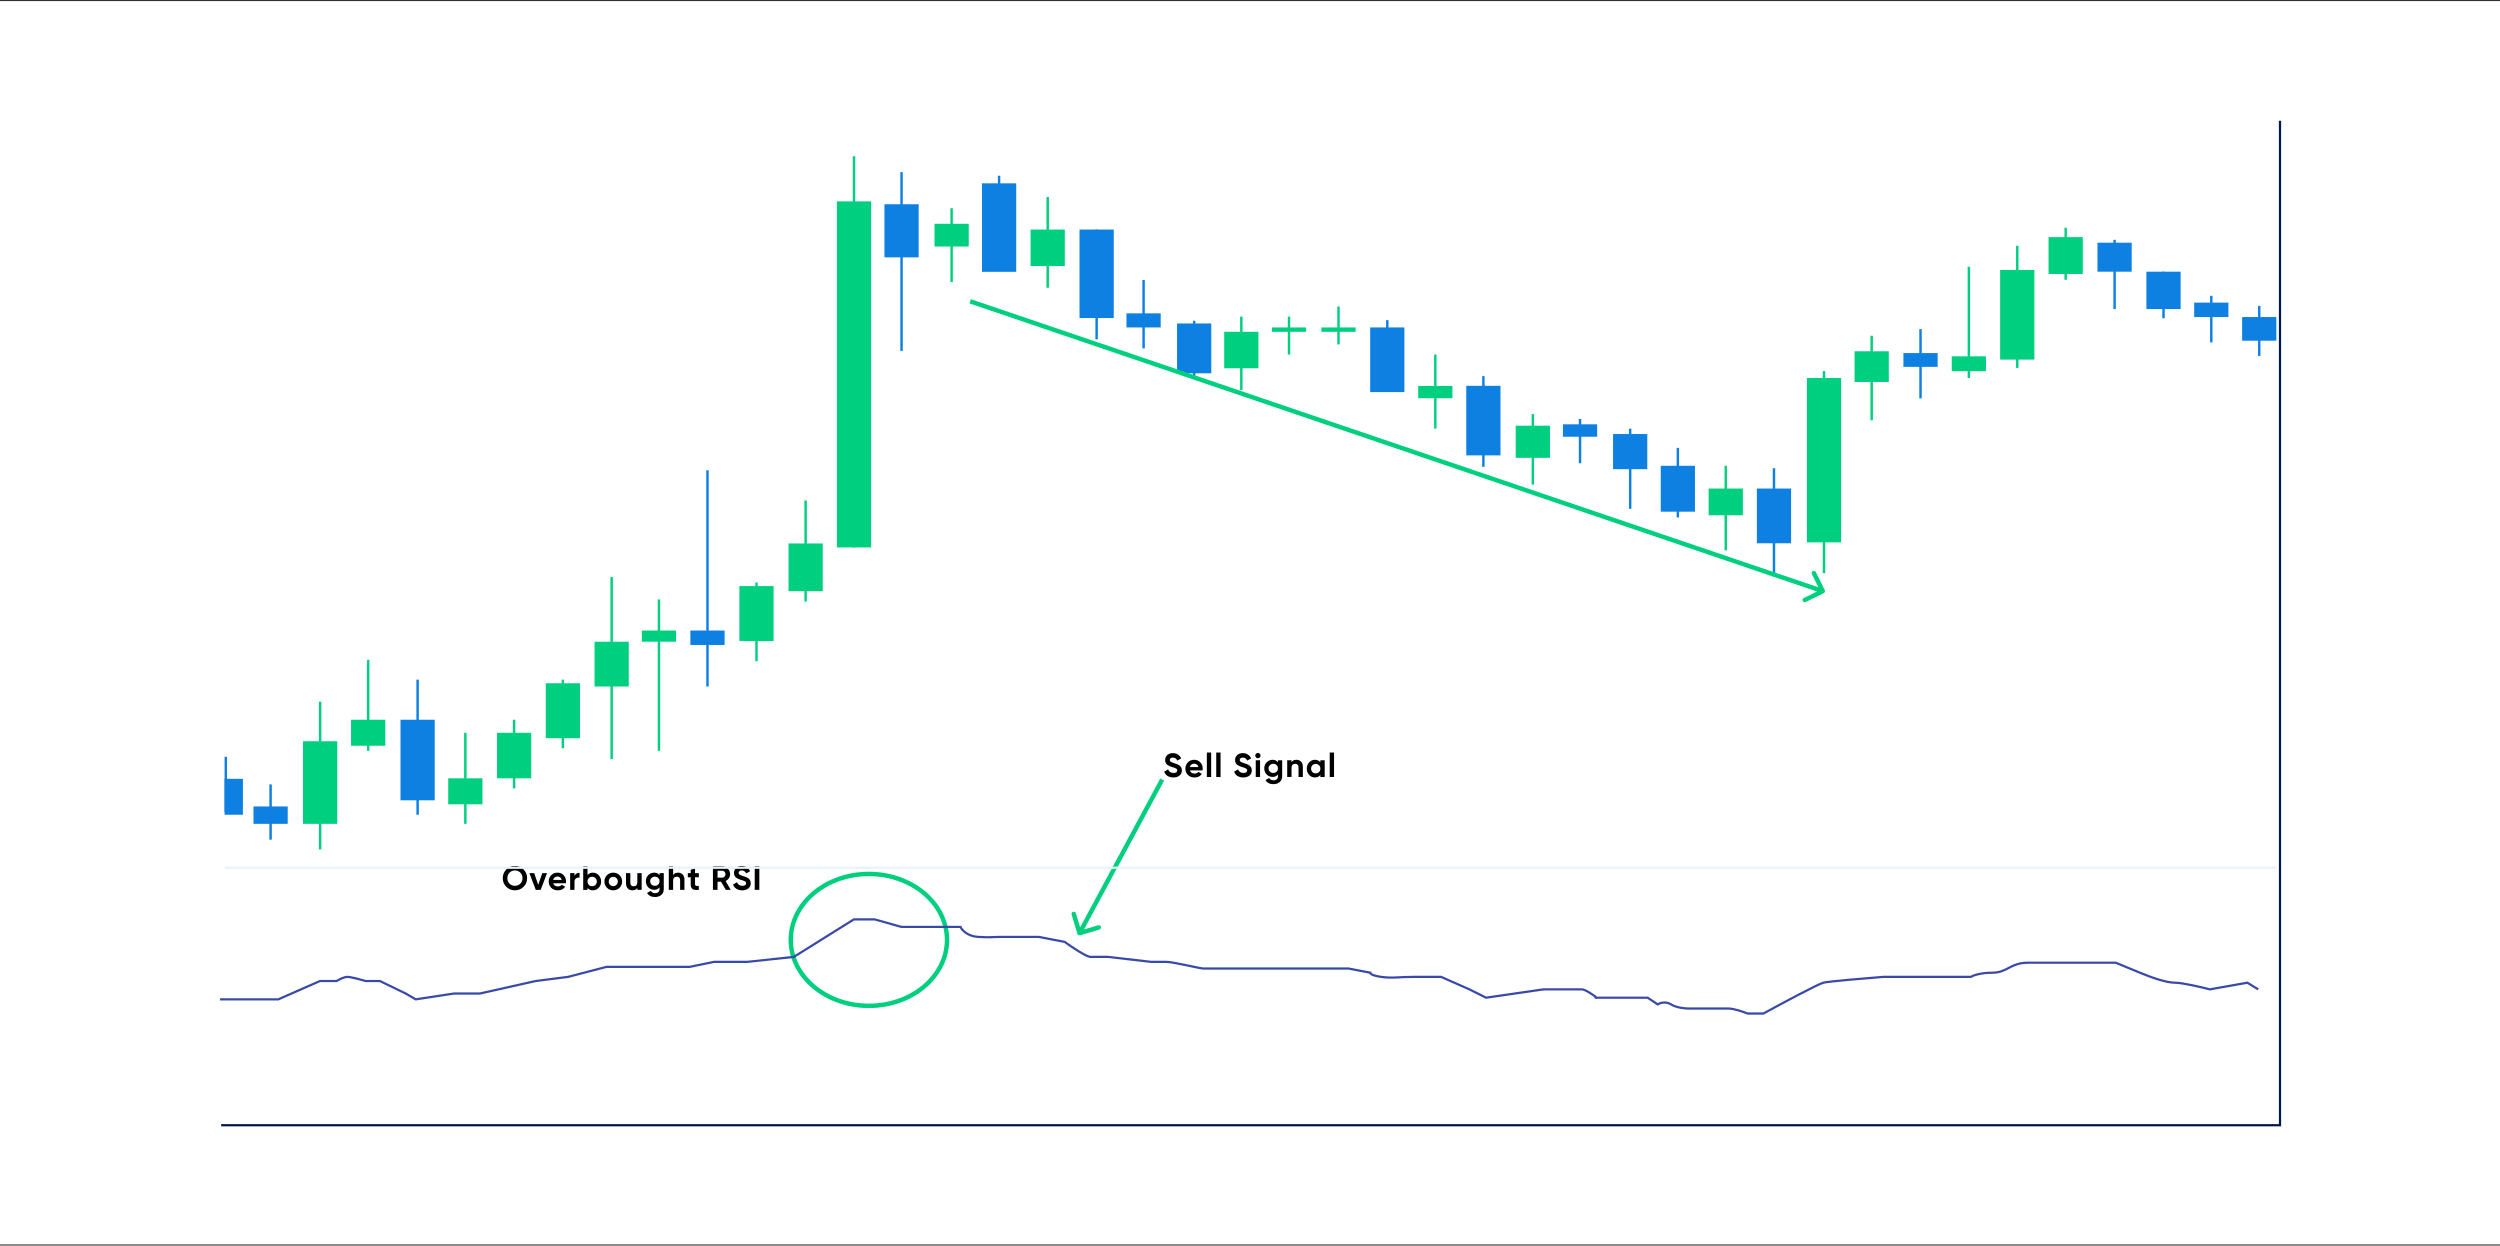 <svg width="1120" height="558" viewBox="0 0 1120 558" fill="none" xmlns="http://www.w3.org/2000/svg">
<rect x="0" y="0" width="1120" height="558" fill="#333333" stroke="none"/>
<rect width="1120" height="557" transform="translate(0 0.49)" fill="white"/>
<rect x="1011.59" y="137.016" width="1.095" height="22.424" fill="#0E80E1"/>
<rect width="15.334" height="10.598" transform="matrix(1 0 0 -1 1004.47 152.632)" fill="#0E80E1"/>
<rect x="990.112" y="132.523" width="1.095" height="20.88" fill="#0E80E1"/>
<rect width="15.334" height="6.457" transform="matrix(1 0 0 -1 982.993 142.034)" fill="#0E80E1"/>
<rect x="968.705" y="121.714" width="1.095" height="20.88" fill="#0E80E1"/>
<rect width="15.334" height="16.739" transform="matrix(1 0 0 -1 961.586 138.454)" fill="#0E80E1"/>
<rect x="946.789" y="107.432" width="1.095" height="31.022" fill="#0E80E1"/>
<rect width="15.334" height="12.985" transform="matrix(1 0 0 -1 939.669 121.715)" fill="#0E80E1"/>
<rect x="859.844" y="147.445" width="1.095" height="31.022" fill="#0E80E1"/>
<rect x="852.724" y="158.177" width="15.334" height="6.176" fill="#0E80E1"/>
<rect x="794.194" y="209.752" width="1.095" height="48.439" fill="#0E80E1"/>
<rect x="787.074" y="218.87" width="15.334" height="24.512" fill="#0E80E1"/>
<rect x="751.132" y="200.639" width="1.095" height="31.179" fill="#0E80E1"/>
<rect x="744.013" y="208.675" width="15.334" height="20.553" fill="#0E80E1"/>
<rect x="729.77" y="192.061" width="1.095" height="35.88" fill="#0E80E1"/>
<rect x="722.651" y="194.446" width="15.334" height="15.739" fill="#0E80E1"/>
<rect x="707.311" y="187.709" width="1.095" height="19.808" fill="#0E80E1"/>
<rect x="700.191" y="190.094" width="15.334" height="5.561" fill="#0E80E1"/>
<rect x="664.006" y="168.508" width="1.095" height="40.624" fill="#0E80E1"/>
<rect x="656.886" y="172.851" width="15.334" height="31.158" fill="#0E80E1"/>
<rect x="620.958" y="143.424" width="1.095" height="29.427" fill="#0E80E1"/>
<rect x="613.838" y="146.692" width="15.334" height="28.968" fill="#0E80E1"/>
<rect x="534.437" y="143.705" width="1.095" height="26.123" fill="#0E80E1"/>
<rect x="527.317" y="144.912" width="15.334" height="22.319" fill="#0E80E1"/>
<rect x="511.78" y="125.417" width="1.095" height="30.661" fill="#0E80E1"/>
<rect x="504.66" y="140.38" width="15.334" height="6.312" fill="#0E80E1"/>
<rect x="490.741" y="102.848" width="1.095" height="49.185" fill="#0E80E1"/>
<rect x="483.622" y="102.848" width="15.334" height="39.637" fill="#0E80E1"/>
<rect width="1.095" height="8.415" transform="matrix(1 0 0 -1 447.046 87.137)" fill="#0E80E1"/>
<rect x="439.927" y="82.133" width="15.334" height="39.637" fill="#0E80E1"/>
<rect width="1.095" height="80.108" transform="matrix(1 0 0 -1 403.351 157.211)" fill="#0E80E1"/>
<rect x="396.231" y="91.507" width="15.334" height="23.789" fill="#0E80E1"/>
<rect width="1.095" height="60.526" transform="matrix(1 0 0 -1 186.547 365.007)" fill="#0E80E1"/>
<rect x="179.427" y="322.445" width="15.334" height="36.089" fill="#0E80E1"/>
<rect width="1.095" height="24.761" transform="matrix(1 0 0 -1 120.68 376.173)" fill="#0E80E1"/>
<rect x="113.561" y="361.285" width="15.334" height="7.792" fill="#0E80E1"/>
<rect width="1.095" height="24.761" transform="matrix(1 0 0 -1 100.613 363.792)" fill="#0E80E1"/>
<rect x="100.613" y="348.904" width="8.215" height="16.102" fill="#0E80E1"/>
<rect width="1.095" height="96.862" transform="matrix(1 0 0 -1 316.405 307.555)" fill="#0E80E1"/>
<rect width="15.334" height="6.473" transform="matrix(1 0 0 -1 309.286 288.944)" fill="#0E80E1"/>
<rect x="142.868" y="314.353" width="1.095" height="66.19" fill="#00CF80"/>
<rect x="135.748" y="332.079" width="15.334" height="36.998" fill="#00CF80"/>
<rect x="164.392" y="295.58" width="1.095" height="40.782" fill="#00CF80"/>
<rect x="157.272" y="322.445" width="15.334" height="11.652" fill="#00CF80"/>
<rect x="207.925" y="328.295" width="1.095" height="40.782" fill="#00CF80"/>
<rect x="200.806" y="348.686" width="15.334" height="11.652" fill="#00CF80"/>
<rect x="229.773" y="322.445" width="1.095" height="30.748" fill="#00CF80"/>
<rect x="222.653" y="328.295" width="15.334" height="20.391" fill="#00CF80"/>
<rect x="251.621" y="304.481" width="1.095" height="30.748" fill="#00CF80"/>
<rect x="244.502" y="306.099" width="15.334" height="24.623" fill="#00CF80"/>
<rect x="338.365" y="260.947" width="1.095" height="35.28" fill="#00CF80"/>
<rect x="331.245" y="262.566" width="15.334" height="24.623" fill="#00CF80"/>
<rect x="360.374" y="224.211" width="1.095" height="45.314" fill="#00CF80"/>
<rect x="353.255" y="243.469" width="15.334" height="21.362" fill="#00CF80"/>
<rect x="425.775" y="93.287" width="1.095" height="33.028" fill="#00CF80"/>
<rect x="418.656" y="100.259" width="15.334" height="10.183" fill="#00CF80"/>
<rect x="468.823" y="88.269" width="1.095" height="40.634" fill="#00CF80"/>
<rect x="461.704" y="102.848" width="15.334" height="16.333" fill="#00CF80"/>
<rect x="555.567" y="141.837" width="1.095" height="32.865" fill="#00CF80"/>
<rect x="548.447" y="148.647" width="15.334" height="16.333" fill="#00CF80"/>
<rect x="576.929" y="141.837" width="1.095" height="16.992" fill="#00CF80"/>
<rect width="15.334" height="1.955" transform="matrix(1 0 0 -1 569.809 148.647)" fill="#00CF80"/>
<rect x="599.1" y="137.306" width="1.095" height="16.992" fill="#00CF80"/>
<rect width="15.334" height="1.955" transform="matrix(1 0 0 -1 591.981 148.646)" fill="#00CF80"/>
<rect x="642.472" y="158.83" width="1.095" height="33.176" fill="#00CF80"/>
<rect width="15.334" height="5.502" transform="matrix(1 0 0 -1 635.352 178.412)" fill="#00CF80"/>
<rect x="686.167" y="185.532" width="1.095" height="31.558" fill="#00CF80"/>
<rect width="15.334" height="14.403" transform="matrix(1 0 0 -1 679.047 205.114)" fill="#00CF80"/>
<rect x="772.586" y="208.675" width="1.095" height="37.869" fill="#00CF80"/>
<rect width="15.334" height="11.976" transform="matrix(1 0 0 -1 765.467 230.846)" fill="#00CF80"/>
<rect x="837.968" y="150.414" width="1.095" height="37.869" fill="#00CF80"/>
<rect width="15.334" height="13.756" transform="matrix(1 0 0 -1 830.848 171.129)" fill="#00CF80"/>
<rect x="924.873" y="102.026" width="1.095" height="23.304" fill="#00CF80"/>
<rect width="15.334" height="16.507" transform="matrix(1 0 0 -1 917.753 122.741)" fill="#00CF80"/>
<rect x="903.187" y="110.118" width="1.095" height="54.7" fill="#00CF80"/>
<rect width="15.334" height="40.135" transform="matrix(1 0 0 -1 896.067 161.095)" fill="#00CF80"/>
<rect x="881.501" y="119.504" width="1.095" height="49.845" fill="#00CF80"/>
<rect width="15.334" height="6.636" transform="matrix(1 0 0 -1 874.382 166.274)" fill="#00CF80"/>
<rect x="816.605" y="166.275" width="1.095" height="90.465" fill="#00CF80"/>
<rect width="15.334" height="73.635" transform="matrix(1 0 0 -1 809.486 242.984)" fill="#00CF80"/>
<rect x="382.06" y="69.983" width="1.095" height="175.266" fill="#00CF80"/>
<rect x="374.94" y="90.212" width="15.334" height="155.037" fill="#00CF80"/>
<rect x="294.669" y="268.554" width="1.095" height="67.809" fill="#00CF80"/>
<rect x="287.55" y="282.471" width="15.334" height="5.017" fill="#00CF80"/>
<rect x="273.469" y="258.52" width="1.095" height="81.565" fill="#00CF80"/>
<rect x="266.35" y="287.488" width="15.334" height="20.067" fill="#00CF80"/>
<path d="M817.047 265.728C817.543 265.484 817.746 264.884 817.502 264.389L813.525 256.315C813.281 255.82 812.682 255.616 812.186 255.86C811.691 256.104 811.487 256.704 811.731 257.199L815.266 264.376L808.09 267.911C807.594 268.155 807.391 268.754 807.635 269.25C807.879 269.745 808.478 269.949 808.974 269.705L817.047 265.728ZM434.316 135.93L816.283 265.778L816.927 263.884L434.959 134.037L434.316 135.93Z" fill="#00CF80"/>
<path d="M482.664 418.349C482.823 418.878 483.38 419.178 483.909 419.02L492.53 416.433C493.058 416.274 493.359 415.716 493.2 415.187C493.041 414.658 492.484 414.358 491.955 414.517L484.292 416.816L481.993 409.154C481.834 408.625 481.277 408.325 480.748 408.484C480.219 408.642 479.919 409.2 480.077 409.729L482.664 418.349ZM519.799 348.754L482.741 417.588L484.502 418.536L521.56 349.702L519.799 348.754Z" fill="#00CF80"/>
<path d="M424.272 421.073C424.272 437.242 408.759 450.618 389.263 450.618C369.768 450.618 354.255 437.242 354.255 421.073C354.255 404.904 369.768 391.528 389.263 391.528C408.759 391.528 424.272 404.904 424.272 421.073Z" stroke="#00CF80" stroke-width="2"/>
<path d="M98.556 447.712H124.677L143.335 439.502H150.798C151.793 438.88 154.156 437.637 155.649 437.637C157.142 437.637 161.744 438.88 163.859 439.502H170.202L181.77 445.1L186.248 447.712L203.413 445.1H214.981L239.982 439.502L254.536 437.637L271.701 433.159H280.656H289.612H309.016L319.838 430.92H334.764L355.661 428.681L382.528 411.889H391.857L403.798 415.247C406.659 415.247 413.052 415.247 415.739 415.247C418.426 415.247 426.561 415.247 430.292 415.247C430.914 416.616 433.352 419.427 438.128 419.725C444.099 420.099 444.845 419.725 448.577 419.725C451.562 419.725 461.015 419.725 465.369 419.725L476.937 421.964C480.046 424.203 486.713 428.681 488.505 428.681C490.296 428.681 494.475 428.681 496.341 428.681L515.745 430.92C516.864 430.92 519.775 430.92 522.462 430.92C525.82 430.92 537.388 433.905 539.254 433.905C540.746 433.905 548.334 433.905 551.941 433.905C552.439 433.905 554.105 433.905 556.792 433.905C559.479 433.905 564.877 433.905 567.241 433.905C569.977 433.905 576.122 433.905 578.808 433.905C582.167 433.905 584.779 433.905 587.391 433.905C590.003 433.905 595.6 433.905 597.839 433.905C599.63 433.905 602.815 433.905 604.183 433.905L613.885 435.771C613.761 436.144 614.557 437.04 618.736 437.637C623.96 438.383 626.572 437.637 633.289 437.637C638.663 437.637 643.738 437.637 645.603 437.637L658.291 443.234L665.754 446.966L691.502 443.234H693.367H699.338C701.826 443.234 707.174 443.234 708.667 443.234C710.159 443.234 713.767 445.722 715.384 446.966C714.264 446.966 713.816 446.966 720.981 446.966C728.146 446.966 735.41 446.966 738.146 446.966L742.624 449.951C743.619 449.329 746.206 448.458 748.595 449.951C750.983 451.444 754.814 451.817 756.431 451.817H772.103C771.855 451.817 771.954 451.817 774.342 451.817C776.73 451.817 781.059 453.309 782.925 454.056H790.015C797.976 449.702 814.494 440.846 816.882 440.249C819.27 439.652 835.789 438.259 843.749 437.637H860.915H870.99H882.931C883.926 437.015 887.259 435.771 892.633 435.771C899.35 435.771 900.469 431.293 908.679 431.293C915.246 431.293 922.112 431.293 924.724 431.293H947.86C949.975 432.164 955.099 434.278 958.682 435.771C963.159 437.637 970.249 440.249 974.354 440.249C977.638 440.249 986.171 442.239 990.027 443.234L1006.82 440.249L1011.67 443.234" stroke="#3949A7"/>
<path d="M234.557 397.292C235.622 396.227 236.147 394.937 236.147 393.407C236.147 391.877 235.622 390.587 234.557 389.537C233.492 388.472 232.202 387.947 230.687 387.947C229.172 387.947 227.882 388.472 226.817 389.537C225.767 390.587 225.242 391.877 225.242 393.407C225.242 394.937 225.767 396.227 226.817 397.292C227.882 398.342 229.172 398.867 230.687 398.867C232.202 398.867 233.492 398.342 234.557 397.292ZM228.272 395.882C227.627 395.237 227.297 394.412 227.297 393.407C227.297 392.402 227.627 391.577 228.272 390.932C228.917 390.287 229.727 389.957 230.687 389.957C231.647 389.957 232.457 390.287 233.102 390.932C233.747 391.577 234.077 392.402 234.077 393.407C234.077 394.412 233.747 395.237 233.102 395.882C232.457 396.527 231.647 396.842 230.687 396.842C229.727 396.842 228.917 396.527 228.272 395.882ZM241.116 396.407L239.301 391.157H237.171L240.021 398.657H242.226L245.076 391.157H242.946L241.116 396.407ZM253.507 395.702C253.552 395.417 253.582 395.162 253.582 394.907C253.582 393.782 253.222 392.852 252.502 392.087C251.797 391.322 250.882 390.947 249.787 390.947C248.632 390.947 247.672 391.322 246.937 392.087C246.202 392.837 245.827 393.782 245.827 394.907C245.827 396.047 246.202 396.992 246.952 397.742C247.702 398.492 248.692 398.867 249.937 398.867C251.377 398.867 252.472 398.327 253.207 397.262L251.647 396.362C251.272 396.857 250.702 397.112 249.967 397.112C248.812 397.112 248.107 396.647 247.852 395.702H253.507ZM247.822 394.202C248.047 393.242 248.752 392.687 249.787 392.687C250.672 392.687 251.422 393.182 251.647 394.202H247.822ZM257.367 391.157H255.432V398.657H257.367V395.072C257.367 394.352 257.592 393.842 258.057 393.527C258.522 393.212 259.062 393.092 259.647 393.167V391.007C258.627 391.007 257.727 391.487 257.367 392.447V391.157ZM265.644 390.947C264.594 390.947 263.784 391.307 263.214 392.042V388.157H261.279V398.657H263.214V397.772C263.784 398.507 264.594 398.867 265.644 398.867C266.649 398.867 267.519 398.492 268.224 397.727C268.944 396.962 269.304 396.017 269.304 394.907C269.304 393.797 268.944 392.867 268.224 392.102C267.519 391.337 266.649 390.947 265.644 390.947ZM263.799 396.437C263.409 396.032 263.214 395.522 263.214 394.907C263.214 394.292 263.409 393.782 263.799 393.392C264.189 392.987 264.684 392.792 265.284 392.792C265.884 392.792 266.379 392.987 266.769 393.392C267.174 393.782 267.369 394.292 267.369 394.907C267.369 395.522 267.174 396.032 266.769 396.437C266.379 396.827 265.884 397.022 265.284 397.022C264.684 397.022 264.189 396.827 263.799 396.437ZM277.559 397.727C278.324 396.962 278.714 396.017 278.714 394.907C278.714 393.797 278.324 392.867 277.559 392.102C276.794 391.337 275.849 390.947 274.739 390.947C273.629 390.947 272.684 391.337 271.919 392.102C271.154 392.867 270.779 393.797 270.779 394.907C270.779 396.017 271.154 396.962 271.919 397.727C272.684 398.492 273.629 398.867 274.739 398.867C275.849 398.867 276.794 398.492 277.559 397.727ZM273.284 396.392C272.909 396.002 272.714 395.507 272.714 394.907C272.714 394.307 272.909 393.812 273.284 393.422C273.674 393.032 274.154 392.837 274.739 392.837C275.324 392.837 275.804 393.032 276.194 393.422C276.584 393.812 276.779 394.307 276.779 394.907C276.779 395.507 276.584 396.002 276.194 396.392C275.804 396.782 275.324 396.977 274.739 396.977C274.154 396.977 273.674 396.782 273.284 396.392ZM285.525 395.207C285.525 396.452 284.88 397.067 283.875 397.067C282.975 397.067 282.39 396.527 282.39 395.522V391.157H280.455V395.762C280.455 396.737 280.725 397.487 281.25 398.042C281.79 398.597 282.465 398.867 283.29 398.867C284.31 398.867 285.06 398.522 285.525 397.817V398.657H287.46V391.157H285.525V395.207ZM295.477 392.087C294.907 391.322 294.112 390.947 293.077 390.947C292.027 390.947 291.142 391.322 290.422 392.072C289.702 392.822 289.342 393.722 289.342 394.787C289.342 395.852 289.702 396.767 290.407 397.517C291.127 398.252 292.012 398.627 293.077 398.627C294.112 398.627 294.907 398.252 295.477 397.487V398.297C295.477 399.482 294.727 400.142 293.512 400.142C292.582 400.142 291.922 399.797 291.547 399.092L289.897 400.037C290.557 401.237 291.832 401.867 293.452 401.867C294.532 401.867 295.447 401.567 296.212 400.952C296.977 400.337 297.367 399.452 297.367 398.297V391.157H295.477V392.087ZM295.477 394.787C295.477 395.987 294.592 396.842 293.377 396.842C292.162 396.842 291.277 395.987 291.277 394.787C291.277 394.202 291.472 393.707 291.862 393.332C292.267 392.942 292.762 392.747 293.377 392.747C293.992 392.747 294.487 392.942 294.877 393.332C295.282 393.707 295.477 394.202 295.477 394.787ZM303.792 390.947C302.772 390.947 302.022 391.292 301.557 391.997V388.157H299.622V398.657H301.557V394.607C301.557 393.362 302.202 392.747 303.207 392.747C304.107 392.747 304.692 393.287 304.692 394.292V398.657H306.627V394.052C306.627 393.077 306.357 392.327 305.817 391.772C305.292 391.217 304.617 390.947 303.792 390.947ZM313.069 391.157H311.374V389.057L309.439 389.642V391.157H308.134V393.017H309.439V396.137C309.439 398.192 310.414 398.957 313.069 398.657V396.902C311.959 396.962 311.374 396.947 311.374 396.137V393.017H313.069V391.157ZM327.386 398.657L325.061 394.697C326.276 394.142 327.086 392.942 327.086 391.637C327.086 390.677 326.741 389.852 326.066 389.177C325.391 388.502 324.566 388.157 323.591 388.157H319.391V398.657H321.461V395.012H323.036L325.151 398.657H327.386ZM323.591 390.092C324.371 390.092 325.016 390.782 325.016 391.637C325.016 392.492 324.371 393.197 323.591 393.197H321.461V390.092H323.591ZM332.528 398.867C333.653 398.867 334.568 398.582 335.273 398.012C335.978 397.442 336.338 396.677 336.338 395.702C336.338 395.102 336.173 394.577 335.948 394.217C335.753 393.857 335.273 393.482 334.958 393.287C334.808 393.182 334.583 393.077 334.298 392.972C334.013 392.852 333.788 392.762 333.623 392.717L332.903 392.477C332.123 392.237 331.598 392.012 331.313 391.817C331.043 391.607 330.908 391.337 330.908 391.007C330.908 390.392 331.433 389.957 332.288 389.957C333.203 389.957 333.878 390.407 334.298 391.307L336.038 390.302C335.318 388.817 333.983 387.947 332.288 387.947C331.343 387.947 330.518 388.232 329.843 388.802C329.168 389.357 328.838 390.122 328.838 391.067C328.838 392.027 329.183 392.747 329.828 393.227C330.488 393.692 331.058 393.917 332.003 394.202C332.858 394.442 333.443 394.667 333.773 394.877C334.103 395.072 334.268 395.357 334.268 395.732C334.268 396.377 333.743 396.842 332.588 396.842C331.388 396.842 330.578 396.302 330.173 395.237L328.403 396.272C328.988 397.877 330.443 398.867 332.528 398.867ZM338.115 398.657H340.185V388.157H338.115V398.657Z" fill="black"/>
<path d="M525.676 348.307C526.801 348.307 527.716 348.022 528.421 347.452C529.126 346.882 529.486 346.117 529.486 345.142C529.486 344.542 529.321 344.017 529.096 343.657C528.901 343.297 528.421 342.922 528.106 342.727C527.956 342.622 527.731 342.517 527.446 342.412C527.161 342.292 526.936 342.202 526.771 342.157L526.051 341.917C525.271 341.677 524.746 341.452 524.461 341.257C524.191 341.047 524.056 340.777 524.056 340.447C524.056 339.832 524.581 339.397 525.436 339.397C526.351 339.397 527.026 339.847 527.446 340.747L529.186 339.742C528.466 338.257 527.131 337.387 525.436 337.387C524.491 337.387 523.666 337.672 522.991 338.242C522.316 338.797 521.986 339.562 521.986 340.507C521.986 341.467 522.331 342.187 522.976 342.667C523.636 343.132 524.206 343.357 525.151 343.642C526.006 343.882 526.591 344.107 526.921 344.317C527.251 344.512 527.416 344.797 527.416 345.172C527.416 345.817 526.891 346.282 525.736 346.282C524.536 346.282 523.726 345.742 523.321 344.677L521.551 345.712C522.136 347.317 523.591 348.307 525.676 348.307ZM538.741 345.142C538.786 344.857 538.816 344.602 538.816 344.347C538.816 343.222 538.456 342.292 537.736 341.527C537.031 340.762 536.116 340.387 535.021 340.387C533.866 340.387 532.906 340.762 532.171 341.527C531.436 342.277 531.061 343.222 531.061 344.347C531.061 345.487 531.436 346.432 532.186 347.182C532.936 347.932 533.926 348.307 535.171 348.307C536.611 348.307 537.706 347.767 538.441 346.702L536.881 345.802C536.506 346.297 535.936 346.552 535.201 346.552C534.046 346.552 533.341 346.087 533.086 345.142H538.741ZM533.056 343.642C533.281 342.682 533.986 342.127 535.021 342.127C535.906 342.127 536.656 342.622 536.881 343.642H533.056ZM542.602 348.097V337.147H540.667V348.097H542.602ZM546.808 348.097V337.147H544.873V348.097H546.808ZM557.004 348.307C558.129 348.307 559.044 348.022 559.749 347.452C560.454 346.882 560.814 346.117 560.814 345.142C560.814 344.542 560.649 344.017 560.424 343.657C560.229 343.297 559.749 342.922 559.434 342.727C559.284 342.622 559.059 342.517 558.774 342.412C558.489 342.292 558.264 342.202 558.099 342.157L557.379 341.917C556.599 341.677 556.074 341.452 555.789 341.257C555.519 341.047 555.384 340.777 555.384 340.447C555.384 339.832 555.909 339.397 556.764 339.397C557.679 339.397 558.354 339.847 558.774 340.747L560.514 339.742C559.794 338.257 558.459 337.387 556.764 337.387C555.819 337.387 554.994 337.672 554.319 338.242C553.644 338.797 553.314 339.562 553.314 340.507C553.314 341.467 553.659 342.187 554.304 342.667C554.964 343.132 555.534 343.357 556.479 343.642C557.334 343.882 557.919 344.107 558.249 344.317C558.579 344.512 558.744 344.797 558.744 345.172C558.744 345.817 558.219 346.282 557.064 346.282C555.864 346.282 555.054 345.742 554.649 344.677L552.879 345.712C553.464 347.317 554.919 348.307 557.004 348.307ZM563.534 339.697C564.194 339.697 564.734 339.157 564.734 338.512C564.734 337.867 564.194 337.312 563.534 337.312C562.889 337.312 562.349 337.867 562.349 338.512C562.349 339.157 562.889 339.697 563.534 339.697ZM564.509 348.097V340.597H562.574V348.097H564.509ZM572.525 341.527C571.955 340.762 571.16 340.387 570.125 340.387C569.075 340.387 568.19 340.762 567.47 341.512C566.75 342.262 566.39 343.162 566.39 344.227C566.39 345.292 566.75 346.207 567.455 346.957C568.175 347.692 569.06 348.067 570.125 348.067C571.16 348.067 571.955 347.692 572.525 346.927V347.737C572.525 348.922 571.775 349.582 570.56 349.582C569.63 349.582 568.97 349.237 568.595 348.532L566.945 349.477C567.605 350.677 568.88 351.307 570.5 351.307C571.58 351.307 572.495 351.007 573.26 350.392C574.025 349.777 574.415 348.892 574.415 347.737V340.597H572.525V341.527ZM572.525 344.227C572.525 345.427 571.64 346.282 570.425 346.282C569.21 346.282 568.325 345.427 568.325 344.227C568.325 343.642 568.52 343.147 568.91 342.772C569.315 342.382 569.81 342.187 570.425 342.187C571.04 342.187 571.535 342.382 571.925 342.772C572.33 343.147 572.525 343.642 572.525 344.227ZM580.84 340.387C579.82 340.387 579.07 340.732 578.605 341.437V340.597H576.67V348.097H578.605V344.047C578.605 342.802 579.25 342.187 580.255 342.187C581.155 342.187 581.74 342.727 581.74 343.732V348.097H583.675V343.492C583.675 342.517 583.405 341.767 582.865 341.212C582.34 340.657 581.665 340.387 580.84 340.387ZM591.527 341.482C590.942 340.747 590.132 340.387 589.082 340.387C588.077 340.387 587.222 340.777 586.502 341.542C585.797 342.307 585.437 343.237 585.437 344.347C585.437 345.457 585.797 346.402 586.502 347.167C587.222 347.932 588.077 348.307 589.082 348.307C590.132 348.307 590.942 347.947 591.527 347.212V348.097H593.462V340.597H591.527V341.482ZM587.957 345.877C587.567 345.472 587.372 344.962 587.372 344.347C587.372 343.732 587.567 343.222 587.957 342.832C588.347 342.427 588.842 342.232 589.442 342.232C590.042 342.232 590.537 342.427 590.927 342.832C591.332 343.222 591.527 343.732 591.527 344.347C591.527 344.962 591.332 345.472 590.927 345.877C590.537 346.267 590.042 346.462 589.442 346.462C588.842 346.462 588.347 346.267 587.957 345.877ZM597.652 348.097V337.147H595.717V348.097H597.652Z" fill="black"/>
<path d="M1021.44 54.103V504.104H99.074" stroke="#02194A"/>
<line x1="100.792" y1="388.748" x2="1019.81" y2="388.748" stroke="#E7F2FC"/>
</svg>

